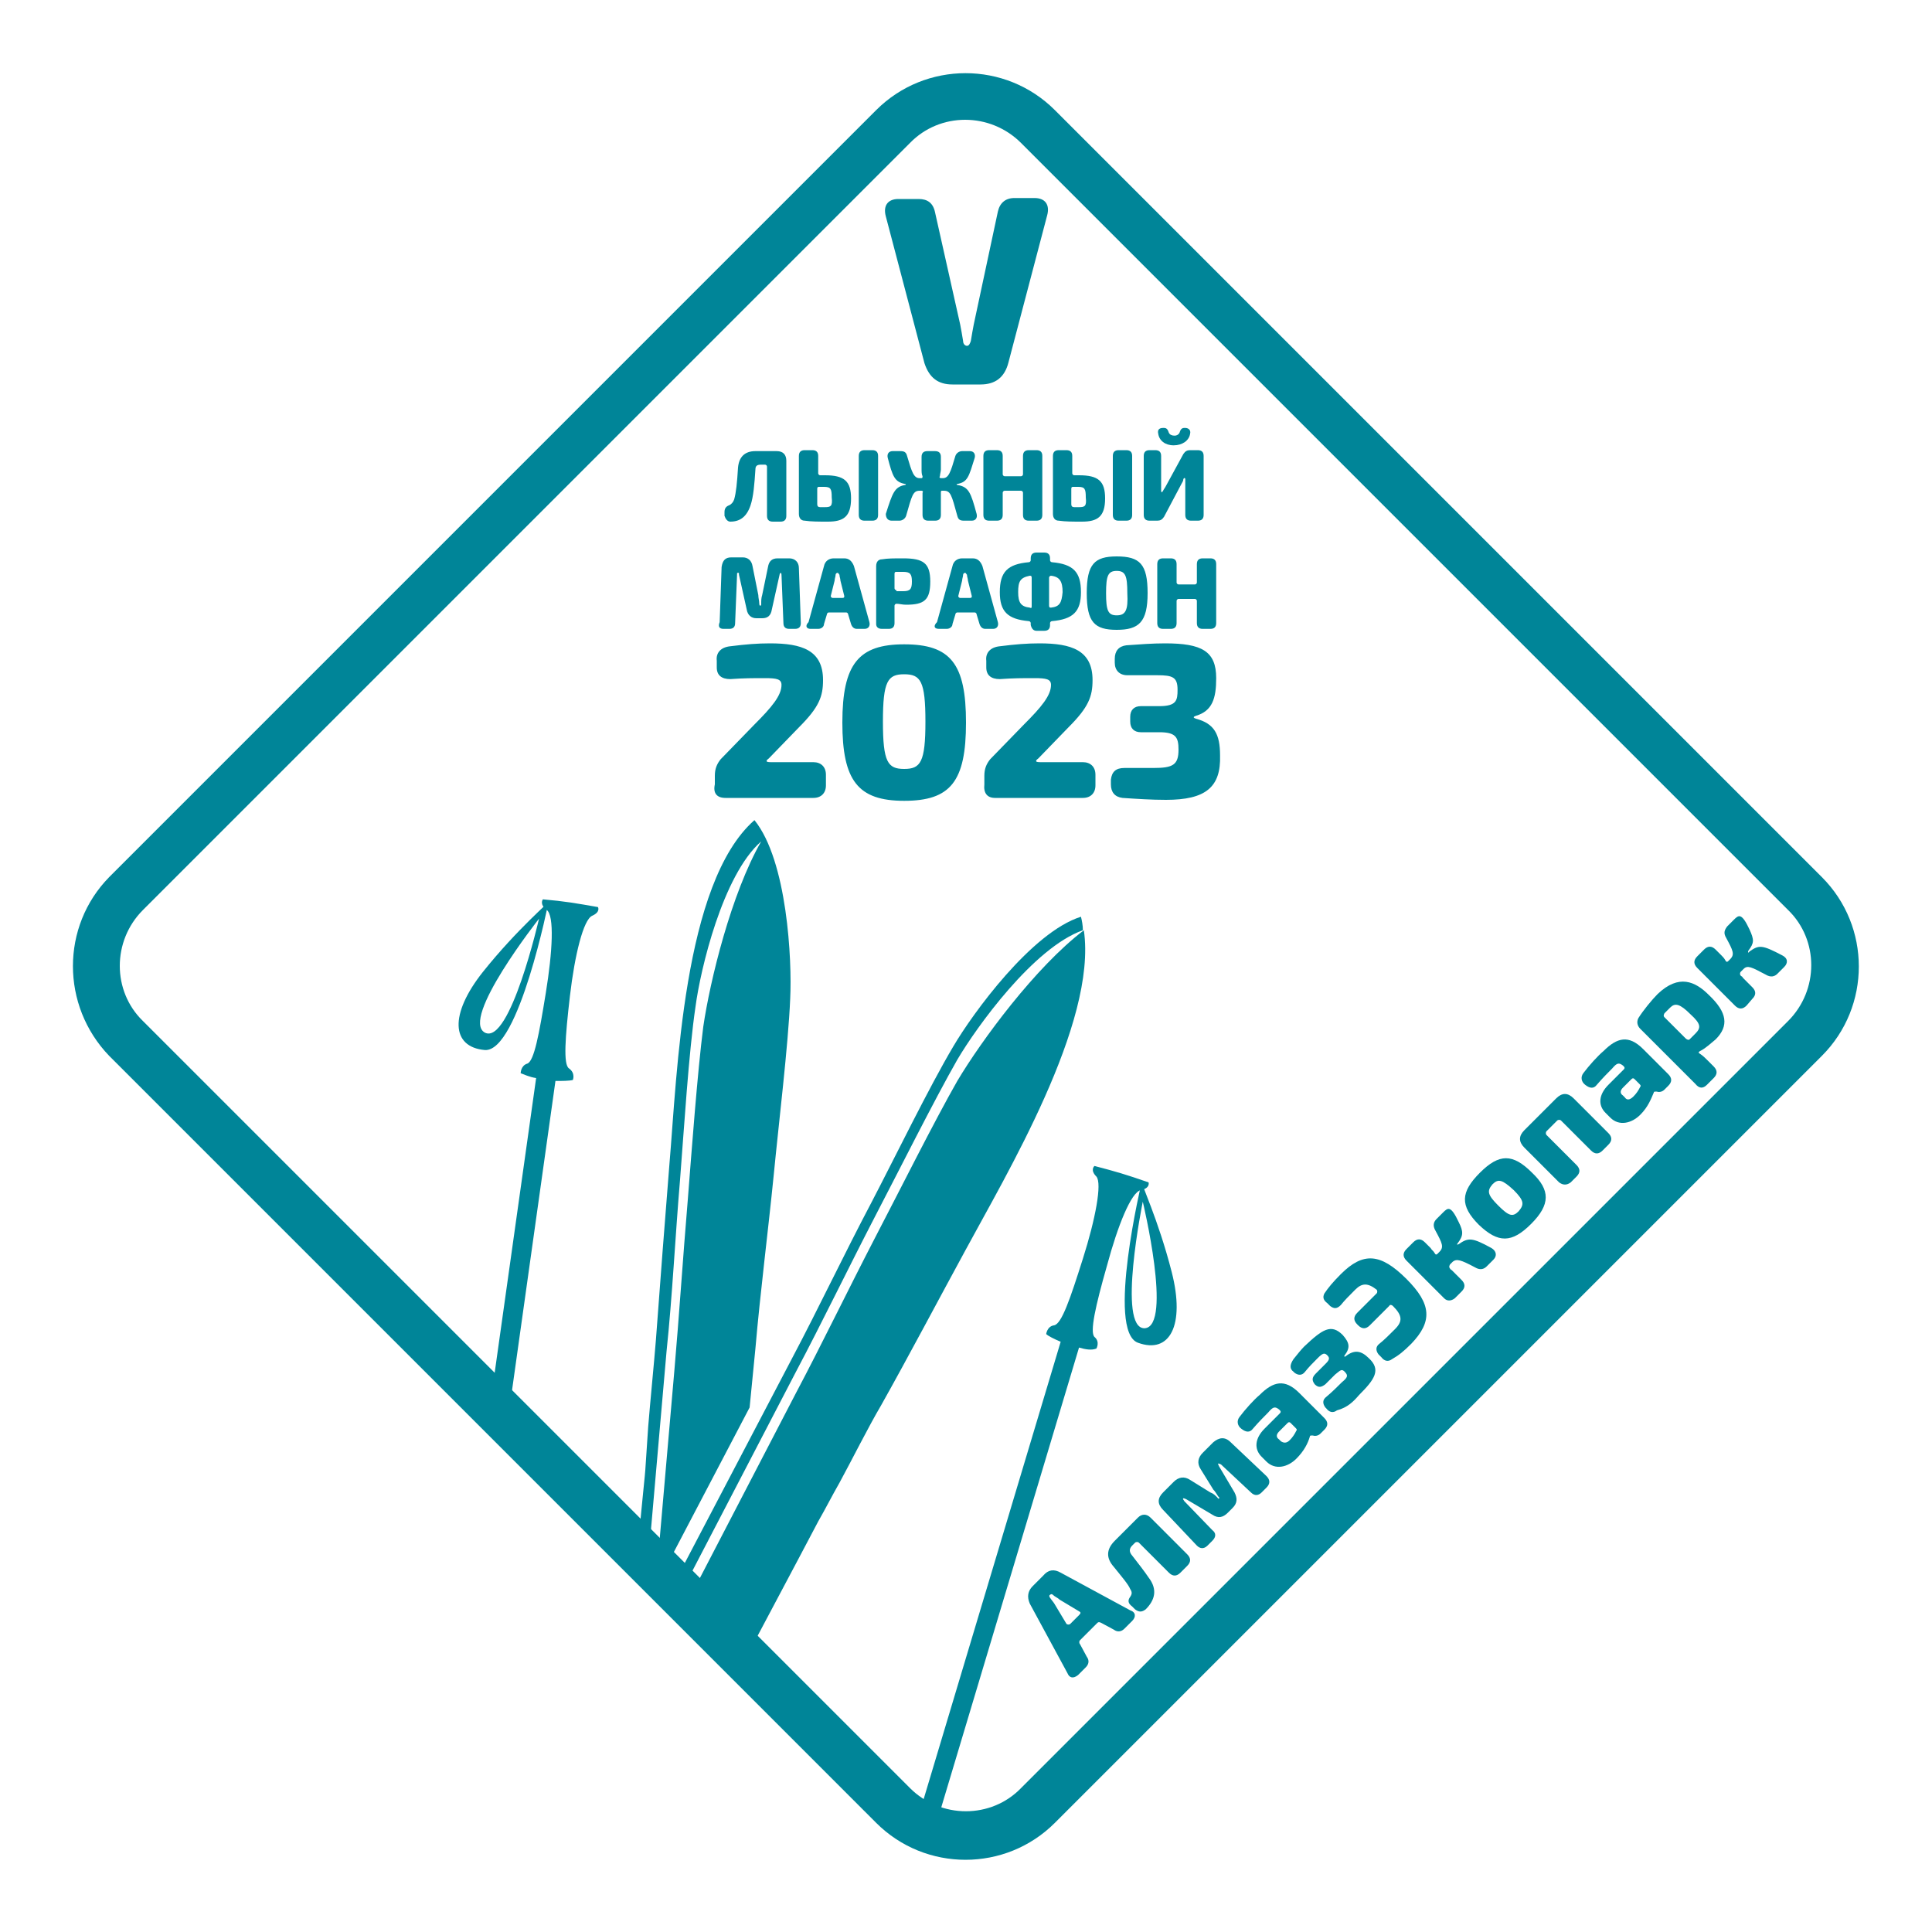 <?xml version="1.0" encoding="UTF-8"?> <!-- Generator: Adobe Illustrator 26.2.1, SVG Export Plug-In . SVG Version: 6.00 Build 0) --> <svg xmlns="http://www.w3.org/2000/svg" xmlns:xlink="http://www.w3.org/1999/xlink" id="Layer_1" x="0px" y="0px" viewBox="0 0 200 200" style="enable-background:new 0 0 200 200;" xml:space="preserve"> <style type="text/css"> .st0{fill-rule:evenodd;clip-rule:evenodd;fill:#FFFFFF;} .st1{fill-rule:evenodd;clip-rule:evenodd;fill:#008598;} .st2{fill-rule:evenodd;clip-rule:evenodd;fill:#131E29;} .st3{fill:#FFFFFF;} .st4{clip-path:url(#SVGID_00000113338476945099644710000016683208004403335046_);} </style> <g> <path class="st1" d="M11.3,90.8l79.4-79.4c5.1-5.1,13.4-5.1,18.5,0l79.4,79.4c5.1,5.1,5.1,13.4,0,18.5l-79.4,79.4 c-5.1,5.1-13.4,5.1-18.5,0l-79.4-79.4C6.3,104.1,6.3,95.9,11.3,90.8L11.3,90.8z M14.8,94.2c-3.2,3.2-3.2,8.4,0,11.5l79.4,79.4 c3.2,3.2,8.4,3.2,11.5,0l79.4-79.4c3.2-3.2,3.2-8.4,0-11.5l-79.4-79.4c-3.2-3.2-8.4-3.2-11.5,0L14.8,94.2z"></path> <path class="st1" d="M66.1,159.5c0.4-4.4,0.7-7.1,0.7-7.3c0.1-1.5,0.2-3,0.3-4.5c0.2-2.5,0.6-6.5,0.8-9c0.4-5.5,1-13.2,1.4-18.2 c0.8-9.3,1.4-29.1,8.8-35.6c3.4,4.2,3.9,14.5,3.7,18.5c-0.2,4.8-1.2,13-1.7,18.2c-0.6,6-1.4,12.2-1.9,18l-0.6,6.1l-8.7,16.6 l-0.8-0.8l1.7-19.5c0.5-5.7,0.9-11.9,1.4-17.8c0.4-5.1,1-13.2,1.6-17.9c0.7-4.8,2.9-13.8,6-19.2c-4,3.5-6.3,13.3-6.8,17.1 c-0.7,4.7-1.2,12.8-1.6,17.9c-0.5,5.9-0.8,12.1-1.4,17.8l-1.8,20.6L66.1,159.5z"></path> <path class="st1" d="M77.6,170.9c4.2-7.9,7-13.2,7.1-13.4c0.8-1.4,1.4-2.6,2.2-4c1.2-2.2,3-5.8,4.3-8c2.7-4.8,6.3-11.6,8.7-16 c4.2-7.8,13.7-23.6,12.3-33.2c-5,3.8-10.6,11.4-13.1,15.6c-2.4,4.2-6.1,11.6-8.5,16.2c-2.8,5.4-5.5,11-8.2,16.1L71.6,165 L77.6,170.9L77.6,170.9z M112.1,96.3c-5.1,1.8-11,10-13,13.4c-2.4,4.2-6.1,11.6-8.5,16.2c-2.8,5.4-5.5,11-8.2,16.1l-11.6,22.3 l-0.8-0.8L82,140.6c2.7-5.1,5.4-10.8,8.2-16.1c2.4-4.6,6-12,8.5-16.2c2-3.4,8.1-11.8,13.2-13.4C112,95.3,112.1,95.8,112.1,96.3z"></path> <path class="st1" d="M55.5,111.6l-4.6,32.7l1.8,1.8l4.8-34.2c0.7,0,1.4,0,1.8-0.1c0,0,0.3-0.7-0.4-1.2c-0.6-0.4-0.4-3.2,0.1-7.5 c0.5-4.3,1.4-7.9,2.3-8.3c0.9-0.4,0.6-0.9,0.6-0.9c-2.3-0.4-3.4-0.6-5.7-0.8c0,0-0.4,0.5,0.4,1.1c0.8,0.6,0.6,4.3-0.1,8.6 c-0.7,4.3-1.2,7-1.9,7.3c-0.7,0.2-0.7,1-0.7,1C54.2,111.2,54.8,111.5,55.5,111.6z"></path> <path class="st1" d="M56.8,93.3c0,0-3.1,15.6-6.6,15.4c-3.5-0.3-3.7-3.7-0.2-8.1C53.6,96.1,57,93.3,56.8,93.3L56.8,93.3z M55.8,95.1c0,0-8.2,10.4-5.6,11.8C52.8,108.2,55.8,95.1,55.8,95.1z"></path> <path class="st1" d="M111.7,139.5l-15.1,50.4l-1.6-1.6l14.8-49.4c-0.7-0.3-1.3-0.6-1.5-0.8c0,0,0.1-0.8,0.8-0.9 c0.8-0.1,1.7-2.8,3-6.9c1.3-4.1,2-7.8,1.4-8.5c-0.7-0.7-0.2-1.1-0.2-1.1c2.3,0.6,3.3,0.9,5.6,1.7c0,0,0.2,0.6-0.8,0.8 c-1,0.2-2.4,3.7-3.5,7.8c-1.2,4.2-1.8,6.9-1.3,7.4c0.6,0.5,0.2,1.2,0.2,1.2C113,139.8,112.4,139.7,111.7,139.5z"></path> <path class="st1" d="M118.2,122.3c0,0-3.7,15.5-0.4,16.7c3.3,1.2,4.9-1.8,3.5-7.3C119.9,126.2,118,122.3,118.2,122.3L118.2,122.3z M118.3,124.4c0,0,3.1,12.9,0.2,13.1C115.6,137.6,118.3,124.4,118.3,124.4z"></path> <path class="st1" d="M75.1,82.6h9.1c0.8,0,1.3-0.5,1.3-1.3v-1.1c0-0.8-0.5-1.3-1.3-1.3h-3c-0.5,0-0.9,0-1.4,0 c-0.5,0-0.6-0.1-0.2-0.4l3.1-3.2c2.1-2.1,2.5-3.2,2.5-4.9c0-3.1-2.2-3.8-5.5-3.8c-1.3,0-2.5,0.1-4.1,0.3c-1,0.1-1.5,0.7-1.4,1.5 l0,0.7c0,0.8,0.5,1.2,1.4,1.2c1.4-0.1,2.3-0.1,3.6-0.1c1.2,0,1.7,0.1,1.7,0.7c0,1.1-1,2.3-2.8,4.1l-3.5,3.6c-0.4,0.5-0.6,1-0.6,1.7 v0.9C73.8,82.1,74.2,82.6,75.1,82.6L75.1,82.6z M93.6,82.9c4.8,0,6.4-2,6.4-8.1c0-6.1-1.6-8.1-6.4-8.1c-4.7,0-6.4,2-6.4,8.1 C87.2,80.8,88.8,82.9,93.6,82.9L93.6,82.9z M93.6,79.6c-1.7,0-2.2-0.7-2.2-4.9s0.5-4.9,2.2-4.9c1.7,0,2.2,0.7,2.2,4.9 S95.3,79.6,93.6,79.6L93.6,79.6z M103,82.6h9.1c0.8,0,1.3-0.5,1.3-1.3v-1.1c0-0.8-0.5-1.3-1.3-1.3h-3c-0.5,0-0.9,0-1.4,0 c-0.5,0-0.6-0.1-0.2-0.4l3.1-3.2c2.1-2.1,2.5-3.2,2.5-4.9c0-3.1-2.2-3.8-5.5-3.8c-1.3,0-2.5,0.1-4.1,0.3c-1,0.1-1.5,0.7-1.4,1.5 l0,0.7c0,0.8,0.5,1.2,1.4,1.2c1.4-0.1,2.3-0.1,3.6-0.1c1.2,0,1.7,0.1,1.7,0.7c0,1.1-1,2.3-2.8,4.1l-3.5,3.6c-0.4,0.5-0.6,1-0.6,1.7 v0.9C101.8,82.1,102.2,82.6,103,82.6L103,82.6z M120.7,82.8c4.1,0,5.7-1.3,5.6-4.6c0-2.2-0.6-3.3-2.5-3.8c-0.3-0.1-0.3-0.2,0-0.3 c1.7-0.5,2.1-1.8,2.1-3.9c0-2.8-1.5-3.6-5.3-3.6c-1.3,0-2.6,0.1-4,0.2c-0.8,0.1-1.2,0.6-1.2,1.4l0,0.4c0,0.8,0.5,1.3,1.3,1.3 c1,0,2,0,3.1,0c1.6,0,2.1,0.2,2.1,1.5c0,1.1-0.1,1.7-1.9,1.7h-1.9c-0.7,0-1.1,0.4-1.1,1.1v0.5c0,0.7,0.4,1.1,1.1,1.1l1.9,0 c1.7,0,2,0.5,2,1.8c0,1.6-0.6,1.9-2.6,1.9c-1,0-1.9,0-3,0c-0.9,0-1.3,0.4-1.4,1.2l0,0.5c0,0.8,0.4,1.3,1.2,1.4 C117.7,82.7,119.2,82.8,120.7,82.8z"></path> <path class="st1" d="M98.6,39.8h2.9c1.5,0,2.5-0.7,2.9-2.3l4-15.2c0.3-1.1-0.2-1.8-1.3-1.8H105c-0.9,0-1.5,0.5-1.7,1.4l-2.5,11.7 c-0.1,0.5-0.2,1.1-0.3,1.7c-0.1,0.3-0.2,0.5-0.4,0.5c-0.2,0-0.4-0.2-0.4-0.5c-0.1-0.6-0.2-1.2-0.3-1.7L96.8,22 c-0.2-1-0.8-1.4-1.7-1.4H93c-1.1,0-1.6,0.7-1.3,1.8l4,15.2C96.2,39.1,97.1,39.8,98.6,39.8L98.6,39.8z M75.6,54c1,0,1.7-0.5,2.1-1.7 c0.3-0.9,0.4-2.2,0.5-3.7c0-0.4,0.2-0.5,0.6-0.5h0.4c0.1,0,0.2,0.1,0.2,0.2v5.1c0,0.4,0.2,0.6,0.6,0.6h0.8c0.4,0,0.6-0.2,0.6-0.6 v-5.7c0-0.6-0.3-1-1-1h-2.2c-1.1,0-1.7,0.6-1.8,1.7C76.3,50,76.2,51,76,51.7c-0.1,0.3-0.3,0.5-0.5,0.6C75.2,52.4,75,52.6,75,53 l0,0.4C75.1,53.7,75.3,54,75.6,54L75.6,54z M85.7,54c1.6,0,2.4-0.5,2.4-2.4c0-1.8-0.7-2.4-2.7-2.4h-0.5c-0.1,0-0.2-0.1-0.2-0.2 v-1.8c0-0.4-0.2-0.6-0.6-0.6h-0.8c-0.4,0-0.6,0.2-0.6,0.6v6c0,0.4,0.2,0.7,0.6,0.7C84,54,84.7,54,85.7,54L85.7,54z M89.5,53.9h0.8 c0.4,0,0.6-0.2,0.6-0.6v-6.1c0-0.4-0.2-0.6-0.6-0.6h-0.8c-0.4,0-0.6,0.2-0.6,0.6v6.1C88.9,53.7,89.1,53.9,89.5,53.9L89.5,53.9z M85.4,52.5h-0.5c-0.2,0-0.3-0.1-0.3-0.3v-1.6c0-0.2,0.1-0.2,0.2-0.2h0.5c0.7,0,0.8,0.2,0.8,1.1C86.2,52.4,86,52.5,85.4,52.5 L85.4,52.5z M92.3,53.9h0.8c0.3,0,0.6-0.2,0.7-0.5c0.6-2.1,0.7-2.6,1.4-2.6h0.2c0.1,0,0.2,0.1,0.1,0.2c0,0.2,0,0.3,0,0.5v1.8 c0,0.4,0.2,0.6,0.6,0.6h0.7c0.4,0,0.6-0.2,0.6-0.6v-1.8c0-0.2,0-0.3,0-0.5c0-0.1,0-0.2,0.1-0.2h0.2c0.7,0,0.8,0.4,1.4,2.6 c0.1,0.4,0.3,0.5,0.7,0.5h0.8c0.4,0,0.6-0.3,0.5-0.7c-0.6-2.2-0.8-2.8-2-3c-0.1,0-0.1-0.1,0-0.1c1.1-0.2,1.2-0.8,1.8-2.7 c0.1-0.4-0.1-0.7-0.5-0.7h-0.8c-0.3,0-0.6,0.2-0.7,0.5c-0.5,1.7-0.7,2.3-1.3,2.3h-0.2c-0.1,0-0.2-0.1-0.1-0.2 c0-0.2,0.1-0.5,0.1-0.7v-1.3c0-0.4-0.2-0.6-0.6-0.6H96c-0.4,0-0.6,0.2-0.6,0.6v1.3c0,0.2,0,0.5,0.1,0.7c0,0.1,0,0.2-0.1,0.2h-0.2 c-0.6,0-0.8-0.6-1.3-2.3c-0.1-0.4-0.3-0.5-0.7-0.5h-0.8c-0.4,0-0.6,0.3-0.5,0.7c0.5,1.9,0.7,2.5,1.8,2.7c0.1,0,0.1,0.1,0,0.1 c-1.1,0.2-1.3,0.8-2,3C91.7,53.6,91.9,53.9,92.3,53.9L92.3,53.9z M102.4,53.9h0.8c0.4,0,0.6-0.2,0.6-0.6v-2.3 c0-0.1,0.1-0.2,0.2-0.2h1.7c0.1,0,0.2,0.1,0.2,0.2v2.3c0,0.4,0.2,0.6,0.6,0.6h0.8c0.4,0,0.6-0.2,0.6-0.6v-6.1 c0-0.4-0.2-0.6-0.6-0.6h-0.8c-0.4,0-0.6,0.2-0.6,0.6v1.9c0,0.1-0.1,0.2-0.2,0.2h-1.7c-0.1,0-0.2-0.1-0.2-0.2v-1.9 c0-0.4-0.2-0.6-0.6-0.6h-0.8c-0.4,0-0.6,0.2-0.6,0.6v6.1C101.8,53.7,102,53.9,102.4,53.9L102.4,53.9z M112,54 c1.6,0,2.4-0.5,2.4-2.4c0-1.8-0.7-2.4-2.7-2.4h-0.5c-0.1,0-0.2-0.1-0.2-0.2v-1.8c0-0.4-0.2-0.6-0.6-0.6h-0.8 c-0.4,0-0.6,0.2-0.6,0.6v6c0,0.4,0.2,0.7,0.6,0.7C110.3,54,111,54,112,54L112,54z M115.8,53.9h0.8c0.4,0,0.6-0.2,0.6-0.6v-6.1 c0-0.4-0.2-0.6-0.6-0.6h-0.8c-0.4,0-0.6,0.2-0.6,0.6v6.1C115.2,53.7,115.4,53.9,115.8,53.9L115.8,53.9z M111.7,52.5h-0.5 c-0.2,0-0.3-0.1-0.3-0.3v-1.6c0-0.2,0.1-0.2,0.2-0.2h0.5c0.7,0,0.8,0.2,0.8,1.1C112.5,52.4,112.3,52.5,111.7,52.5L111.7,52.5z M121.5,46.1c0.9,0,1.6-0.5,1.7-1.2c0.1-0.4-0.2-0.6-0.5-0.6h-0.1c-0.3,0-0.4,0.2-0.5,0.5c-0.1,0.2-0.3,0.3-0.5,0.3 c-0.3,0-0.5-0.1-0.6-0.3c-0.1-0.3-0.2-0.5-0.5-0.5h-0.1c-0.4,0-0.6,0.2-0.5,0.6C120,45.6,120.6,46.1,121.5,46.1L121.5,46.1z M119,53.9h0.8c0.3,0,0.5-0.1,0.7-0.4l1.8-3.4c0.1-0.2,0.2-0.3,0.2-0.5c0.1-0.2,0.2-0.1,0.2,0c0,0.1,0,0.4,0,0.5v3.2 c0,0.4,0.2,0.6,0.6,0.6h0.7c0.4,0,0.6-0.2,0.6-0.6v-6.1c0-0.4-0.2-0.6-0.6-0.6h-0.8c-0.3,0-0.5,0.1-0.7,0.4l-1.8,3.3 c-0.1,0.2-0.2,0.3-0.3,0.5c-0.1,0.2-0.2,0.2-0.2,0c0-0.2,0-0.4,0-0.5v-3.1c0-0.4-0.2-0.6-0.6-0.6H119c-0.4,0-0.6,0.2-0.6,0.6v6.1 C118.4,53.7,118.6,53.9,119,53.9L119,53.9z M74.9,65.1h0.6c0.4,0,0.6-0.2,0.6-0.6l0.2-5c0-0.2,0-0.2,0.1-0.2c0.1,0,0.1,0,0.1,0.2 l0.8,3.6c0.1,0.6,0.5,0.9,1,0.9h0.6c0.6,0,0.9-0.3,1-0.9l0.8-3.6c0-0.1,0.1-0.2,0.1-0.2c0,0,0.1,0,0.1,0.2l0.2,5 c0,0.4,0.2,0.6,0.6,0.6h0.6c0.4,0,0.6-0.2,0.6-0.6l-0.2-5.7c0-0.6-0.4-1-1-1h-1.2c-0.6,0-0.9,0.3-1,0.9l-0.6,2.9 c-0.1,0.3-0.1,0.6-0.1,0.9c0,0.1,0,0.2-0.1,0.2c0,0-0.1,0-0.1-0.2c0-0.3-0.1-0.6-0.1-0.9l-0.6-3c-0.1-0.6-0.5-0.9-1-0.9h-1.2 c-0.6,0-0.9,0.3-1,1l-0.2,5.7C74.3,64.9,74.5,65.1,74.9,65.1L74.9,65.1z M83.9,65.1h0.8c0.3,0,0.6-0.2,0.6-0.5l0.3-1 c0-0.1,0.1-0.2,0.2-0.2h1.8c0.1,0,0.2,0.1,0.2,0.2l0.3,1c0.1,0.3,0.3,0.5,0.6,0.5h0.8c0.4,0,0.6-0.3,0.5-0.7l-1.6-5.8 c-0.2-0.5-0.5-0.8-1-0.8h-1.1c-0.5,0-0.9,0.3-1,0.8l-1.6,5.8C83.3,64.8,83.5,65.1,83.9,65.1L83.9,65.1z M86.2,61.9 c-0.1,0-0.2-0.1-0.2-0.2l0.4-1.6c0-0.2,0.1-0.4,0.1-0.6c0-0.1,0.1-0.2,0.2-0.2h0c0.1,0,0.1,0.1,0.2,0.2c0,0.2,0.1,0.4,0.1,0.6 l0.4,1.6c0,0.1,0,0.2-0.2,0.2H86.2L86.2,61.9z M91.3,65.1H92c0.4,0,0.6-0.2,0.6-0.6v-1.8c0-0.1,0.1-0.2,0.2-0.2 c0.3,0,0.6,0.1,1,0.1c1.9,0,2.5-0.5,2.5-2.4c0-1.9-0.7-2.4-2.8-2.4c-1,0-1.6,0-2.2,0.1c-0.4,0-0.6,0.3-0.6,0.7v6 C90.7,64.9,90.9,65.1,91.3,65.1L91.3,65.1z M92.8,61.1c-0.1,0-0.2-0.1-0.2-0.2v-1.5c0-0.2,0.1-0.2,0.2-0.2c0.2,0,0.4,0,0.7,0 c0.7,0,0.9,0.2,0.9,1c0,0.8-0.2,1-0.9,1H92.8L92.8,61.1z M97.2,65.1h0.8c0.3,0,0.6-0.2,0.6-0.5l0.3-1c0-0.1,0.1-0.2,0.2-0.2h1.8 c0.1,0,0.2,0.1,0.2,0.2l0.3,1c0.1,0.3,0.3,0.5,0.6,0.5h0.8c0.4,0,0.6-0.3,0.5-0.7l-1.6-5.8c-0.2-0.5-0.5-0.8-1-0.8h-1.1 c-0.5,0-0.9,0.3-1,0.8l-1.6,5.8C96.6,64.8,96.7,65.1,97.2,65.1L97.2,65.1z M99.4,61.9c-0.1,0-0.2-0.1-0.2-0.2l0.4-1.6 c0-0.2,0.1-0.4,0.1-0.6c0-0.1,0.1-0.2,0.2-0.2h0c0.1,0,0.1,0.1,0.2,0.2c0,0.2,0.1,0.4,0.1,0.6l0.4,1.6c0,0.1,0,0.2-0.2,0.2H99.4 L99.4,61.9z M107.3,65.3h0.8c0.4,0,0.6-0.2,0.6-0.6v-0.2c0-0.1,0.1-0.2,0.2-0.2c2.2-0.2,3-1,3-3c0-2.1-0.8-2.9-3-3.1 c-0.1,0-0.2-0.1-0.2-0.2l0-0.2c0-0.4-0.2-0.6-0.6-0.6h-0.8c-0.4,0-0.6,0.2-0.6,0.6v0.2c0,0.1-0.1,0.2-0.2,0.2c-2.2,0.2-3,1-3,3.1 c0,2,0.8,2.8,3,3c0.1,0,0.2,0.1,0.2,0.2v0.2C106.8,65.1,107,65.3,107.3,65.3L107.3,65.3z M106.6,62.9c-0.9-0.1-1.2-0.5-1.2-1.6 c0-1.1,0.2-1.5,1.2-1.7c0.1,0,0.2,0,0.2,0.2v2.9C106.8,62.9,106.8,63,106.6,62.9L106.6,62.9z M108.8,62.9c-0.1,0-0.2,0-0.2-0.2 v-2.9c0-0.1,0.1-0.2,0.2-0.2c0.9,0.1,1.2,0.6,1.2,1.7C109.9,62.4,109.7,62.8,108.8,62.9L108.8,62.9z M115.6,65.2 c2.3,0,3.2-0.8,3.2-3.8s-0.8-3.8-3.2-3.8c-2.3,0-3.1,0.8-3.1,3.8S113.3,65.2,115.6,65.2L115.6,65.2z M115.6,63.7 c-0.9,0-1.1-0.5-1.1-2.3c0-1.8,0.2-2.3,1.1-2.3s1.1,0.5,1.1,2.3C116.8,63.2,116.5,63.7,115.6,63.7L115.6,63.7z M120.4,65.1h0.8 c0.4,0,0.6-0.2,0.6-0.6v-2.3c0-0.1,0.1-0.2,0.2-0.2h1.7c0.1,0,0.2,0.1,0.2,0.2v2.3c0,0.4,0.2,0.6,0.6,0.6h0.8 c0.4,0,0.6-0.2,0.6-0.6v-6.1c0-0.4-0.2-0.6-0.6-0.6h-0.8c-0.4,0-0.6,0.2-0.6,0.6v1.9c0,0.1-0.1,0.2-0.2,0.2h-1.7 c-0.1,0-0.2-0.1-0.2-0.2v-1.9c0-0.4-0.2-0.6-0.6-0.6h-0.8c-0.4,0-0.6,0.2-0.6,0.6v6.1C119.8,64.9,120,65.1,120.4,65.1z"></path> <path class="st1" d="M111.6,173.4l0.8-0.8c0.3-0.3,0.4-0.7,0.1-1.1l-0.7-1.3c-0.1-0.1-0.1-0.3,0-0.4l1.8-1.8c0.1-0.1,0.2-0.1,0.4,0 l1.3,0.7c0.4,0.3,0.8,0.2,1.1-0.1l0.8-0.8c0.4-0.4,0.4-0.9-0.2-1.1l-7.2-3.9c-0.7-0.4-1.3-0.3-1.8,0.3l-1.1,1.1 c-0.5,0.5-0.6,1.1-0.3,1.8l3.9,7.2C110.7,173.7,111.1,173.8,111.6,173.4L111.6,173.4z M110.8,168.1c-0.1,0.1-0.3,0.1-0.4,0l-1.2-2 c-0.1-0.2-0.3-0.4-0.5-0.7c-0.1-0.1-0.1-0.3,0-0.3l0,0c0.1-0.1,0.2-0.1,0.3,0c0.2,0.2,0.5,0.3,0.7,0.5l2,1.2c0.2,0.1,0.2,0.2,0,0.4 L110.8,168.1L110.8,168.1z M118.6,166.6c-0.4,0.3-0.7,0.3-1.1,0l-0.3-0.3c-0.4-0.3-0.5-0.6-0.2-1c0.2-0.3,0.2-0.5,0-0.8 c-0.2-0.5-0.9-1.3-1.7-2.3c-0.8-0.9-0.8-1.8,0.1-2.7l2.4-2.4c0.4-0.4,0.9-0.4,1.3,0l3.8,3.8c0.4,0.4,0.4,0.8,0,1.2l-0.7,0.7 c-0.4,0.4-0.8,0.4-1.2,0l-3.1-3.1c-0.1-0.1-0.3-0.1-0.4,0l-0.3,0.3c-0.3,0.3-0.3,0.6-0.1,0.9c0.7,0.9,1.4,1.8,1.8,2.4 C119.9,164.6,119.5,165.7,118.6,166.6L118.6,166.6z M125,160l0.5-0.5c0.4-0.4,0.4-0.8,0-1.1l-2.9-3c-0.1-0.2-0.2-0.2-0.1-0.3 c0,0,0.1,0,0.3,0.1l2.7,1.6c0.6,0.4,1.1,0.3,1.6-0.2l0.5-0.5c0.5-0.5,0.5-1,0.2-1.6l-1.6-2.7c-0.1-0.2-0.1-0.2-0.1-0.3 c0,0,0.1,0,0.3,0.1l3.1,2.9c0.4,0.4,0.8,0.3,1.1,0l0.5-0.5c0.4-0.4,0.4-0.8,0-1.2l-3.7-3.5c-0.6-0.6-1.2-0.5-1.8,0l-1.1,1.1 c-0.5,0.5-0.6,1.1-0.2,1.7l1.3,2.1c0.2,0.2,0.3,0.4,0.5,0.7c0.1,0.1,0.2,0.2,0.1,0.2c-0.1,0.1-0.1,0-0.2-0.1 c-0.2-0.2-0.4-0.4-0.7-0.5l-2.1-1.3c-0.6-0.4-1.2-0.3-1.7,0.2l-1.1,1.1c-0.6,0.6-0.6,1.2,0,1.8l3.5,3.7 C124.2,160.3,124.6,160.4,125,160L125,160z M134.2,151c-0.9,0.9-2.2,1.2-3.1,0.3l-0.5-0.5c-0.8-0.8-0.7-1.9,0.3-2.9l1.6-1.6 c0.1-0.1,0.1-0.2,0-0.3l-0.1-0.1c-0.4-0.3-0.6-0.3-1.1,0.3c-0.4,0.4-1,1-1.6,1.7c-0.3,0.4-0.7,0.4-1.2,0c-0.4-0.3-0.5-0.8-0.2-1.2 c0.6-0.8,1.5-1.8,2.1-2.3c1.4-1.4,2.6-1.7,4.1-0.2l2.6,2.6c0.4,0.4,0.4,0.8,0,1.2l-0.4,0.4c-0.2,0.2-0.5,0.3-0.8,0.2l-0.1,0 c-0.1,0-0.2,0-0.2,0.1C135.4,149.4,135,150.2,134.2,151L134.2,151z M133.5,149.1c0.3-0.3,0.5-0.6,0.7-1c0.1-0.1,0-0.2-0.1-0.3 l-0.5-0.5c-0.1-0.1-0.2-0.1-0.3,0l-0.9,0.9c-0.3,0.3-0.3,0.6,0,0.8l0.2,0.2C132.9,149.4,133.2,149.4,133.5,149.1L133.5,149.1z M140.7,144.4c1.6-1.6,2.3-2.6,1-3.8c-0.8-0.8-1.5-0.9-2.4-0.2c-0.1,0.1-0.2,0-0.1-0.1c0.6-0.8,0.5-1.3-0.2-2.1 c-1.2-1.2-2.1-0.6-4,1.2c-0.3,0.3-0.7,0.8-1.1,1.3c-0.4,0.6-0.4,1,0,1.3l0.1,0.1c0.4,0.3,0.8,0.3,1.1-0.1c0.4-0.5,0.8-0.9,1.3-1.4 c0.5-0.5,0.7-0.6,1-0.3c0.3,0.3,0.2,0.5-0.2,0.9l-1,1c-0.4,0.4-0.4,0.7-0.1,1.1l0,0c0.4,0.4,0.7,0.3,1.1,0l1-1 c0.6-0.5,0.7-0.6,1-0.3c0.4,0.4,0.3,0.6-0.3,1.1c-0.4,0.4-1,1-1.6,1.5c-0.4,0.3-0.4,0.7-0.1,1.1l0.1,0.1c0.3,0.4,0.7,0.5,1.1,0.2 C139.5,145.7,140.1,145.1,140.7,144.4L140.7,144.4z M146.1,139.1c-0.8,0.8-1.3,1.2-2,1.6c-0.4,0.3-0.8,0.2-1.1-0.2l-0.3-0.3 c-0.3-0.4-0.3-0.8,0.1-1.1c0.5-0.4,1-0.9,1.6-1.5c0.8-0.8,0.8-1.4-0.2-2.4c-0.1-0.1-0.3-0.2-0.4,0l-2,2c-0.4,0.4-0.8,0.4-1.2,0 l-0.1-0.1c-0.4-0.4-0.4-0.8,0-1.2l2-2c0.1-0.1,0.1-0.3,0-0.4c-0.9-0.7-1.5-0.7-2.2,0c-0.7,0.7-1.1,1.1-1.5,1.6 c-0.4,0.4-0.7,0.4-1.1,0.1l-0.3-0.3c-0.4-0.3-0.5-0.6-0.3-1c0.4-0.6,0.9-1.2,1.7-2c2.3-2.3,4.1-2.2,6.8,0.5 C148.2,135,148.3,136.8,146.1,139.1L146.1,139.1z M150.6,134.4l0.7-0.7c0.4-0.4,0.4-0.8,0-1.2l-1-1c-0.1-0.1-0.2-0.1-0.2-0.2 c-0.1-0.1-0.1-0.2,0-0.4l0.3-0.3c0.4-0.3,0.8-0.2,2.3,0.6c0.5,0.3,0.9,0.2,1.2-0.1l0.7-0.7c0.4-0.4,0.3-0.9-0.2-1.2 c-2-1.1-2.4-1.1-3.4-0.4c-0.2,0.1-0.2,0-0.1-0.1c0.6-0.8,0.6-1.2,0.1-2.2c-0.8-1.7-1.1-1.5-1.6-1l-0.7,0.7 c-0.3,0.3-0.4,0.7-0.1,1.2c0.7,1.3,0.9,1.7,0.4,2.2l-0.2,0.2c-0.1,0.1-0.2,0.1-0.3-0.1c-0.1-0.2-0.3-0.3-0.4-0.5l-0.6-0.6 c-0.4-0.4-0.8-0.4-1.2,0l-0.7,0.7c-0.4,0.4-0.4,0.8,0,1.2l3.9,3.9C149.8,134.7,150.2,134.7,150.6,134.4L150.6,134.4z M158.5,126.7 c-2,2-3.4,2-5.4,0.1c-2-2-1.9-3.4,0.1-5.4c2-2,3.4-2,5.4,0C160.5,123.2,160.5,124.7,158.5,126.7L158.5,126.7z M157.2,125.4 c-0.6,0.6-1,0.5-2.1-0.6c-1.1-1.1-1.2-1.5-0.6-2.2c0.6-0.6,1-0.5,2.2,0.6C157.8,124.3,157.8,124.7,157.2,125.4L157.2,125.4z M162.6,122.4l0.6-0.6c0.4-0.4,0.4-0.8,0-1.2l-3.1-3.1c-0.1-0.1-0.1-0.3,0-0.4l1.1-1.1c0.1-0.1,0.3-0.1,0.4,0l3.1,3.1 c0.4,0.4,0.8,0.4,1.2,0l0.6-0.6c0.4-0.4,0.4-0.8,0-1.2l-3.6-3.6c-0.6-0.6-1.2-0.6-1.8,0l-3.3,3.3c-0.6,0.6-0.6,1.2,0,1.8l3.6,3.6 C161.8,122.7,162.2,122.7,162.6,122.4L162.6,122.4z M169.8,115.4c-0.9,0.9-2.2,1.2-3.1,0.3l-0.5-0.5c-0.8-0.8-0.7-1.9,0.3-2.9 l1.6-1.6c0.1-0.1,0.1-0.2,0-0.3l-0.1-0.1c-0.4-0.3-0.6-0.3-1.1,0.3c-0.4,0.4-1,1-1.6,1.7c-0.3,0.4-0.7,0.4-1.2,0 c-0.4-0.3-0.5-0.8-0.2-1.2c0.6-0.8,1.5-1.8,2.1-2.3c1.4-1.4,2.6-1.7,4.1-0.2l2.6,2.6c0.4,0.4,0.4,0.8,0,1.2l-0.4,0.4 c-0.2,0.2-0.5,0.3-0.8,0.2l-0.1,0c-0.1,0-0.2,0-0.2,0.1C170.9,113.8,170.6,114.6,169.8,115.4L169.8,115.4z M169.1,113.5 c0.3-0.3,0.5-0.6,0.7-1c0.1-0.1,0-0.2-0.1-0.3l-0.5-0.5c-0.1-0.1-0.2-0.1-0.3,0l-0.9,0.9c-0.3,0.3-0.3,0.6,0,0.8l0.2,0.2 C168.4,113.9,168.7,113.9,169.1,113.5L169.1,113.5z M176.7,112.3l0.7-0.7c0.4-0.4,0.4-0.8,0-1.2l-0.6-0.6c-0.3-0.3-0.5-0.5-0.8-0.7 c-0.2-0.1-0.2-0.2,0-0.3c0.6-0.3,1.1-0.8,1.6-1.2c1.4-1.4,1.2-2.8-0.7-4.6c-1.4-1.4-3.1-2.2-5.3-0.1c-0.6,0.6-1.5,1.7-2,2.5 c-0.2,0.4-0.1,0.8,0.2,1.1l5.7,5.7C175.9,112.7,176.3,112.7,176.7,112.3L176.7,112.3z M175.5,107c0.6-0.6,0.6-1-0.5-2 c-1.1-1.1-1.6-1.2-2.1-0.7c-0.2,0.2-0.4,0.4-0.6,0.6c-0.1,0.2-0.1,0.3,0,0.4l2.2,2.2c0.1,0.1,0.3,0.2,0.4,0.1 C175.1,107.4,175.3,107.2,175.5,107L175.5,107z M180.8,104.1c-0.4,0.4-0.8,0.4-1.2,0l-3.9-3.9c-0.4-0.4-0.4-0.8,0-1.2l0.7-0.7 c0.4-0.4,0.8-0.4,1.2,0l0.6,0.6c0.1,0.1,0.3,0.3,0.4,0.5c0.1,0.2,0.2,0.2,0.3,0.1l0.2-0.2c0.5-0.5,0.3-0.9-0.4-2.2 c-0.3-0.5-0.2-0.8,0.1-1.2l0.7-0.7c0.5-0.5,0.8-0.7,1.6,1c0.5,1.1,0.5,1.4-0.1,2.2c-0.1,0.2,0,0.3,0.1,0.1c1-0.7,1.3-0.7,3.4,0.4 c0.6,0.3,0.6,0.8,0.2,1.2l-0.7,0.7c-0.3,0.3-0.7,0.4-1.2,0.1c-1.5-0.8-1.9-1-2.3-0.6l-0.3,0.3c-0.1,0.1-0.1,0.3,0,0.4 c0.1,0.1,0.2,0.1,0.2,0.2l1,1c0.4,0.4,0.4,0.8,0,1.2L180.8,104.1z"></path> </g> </svg> 